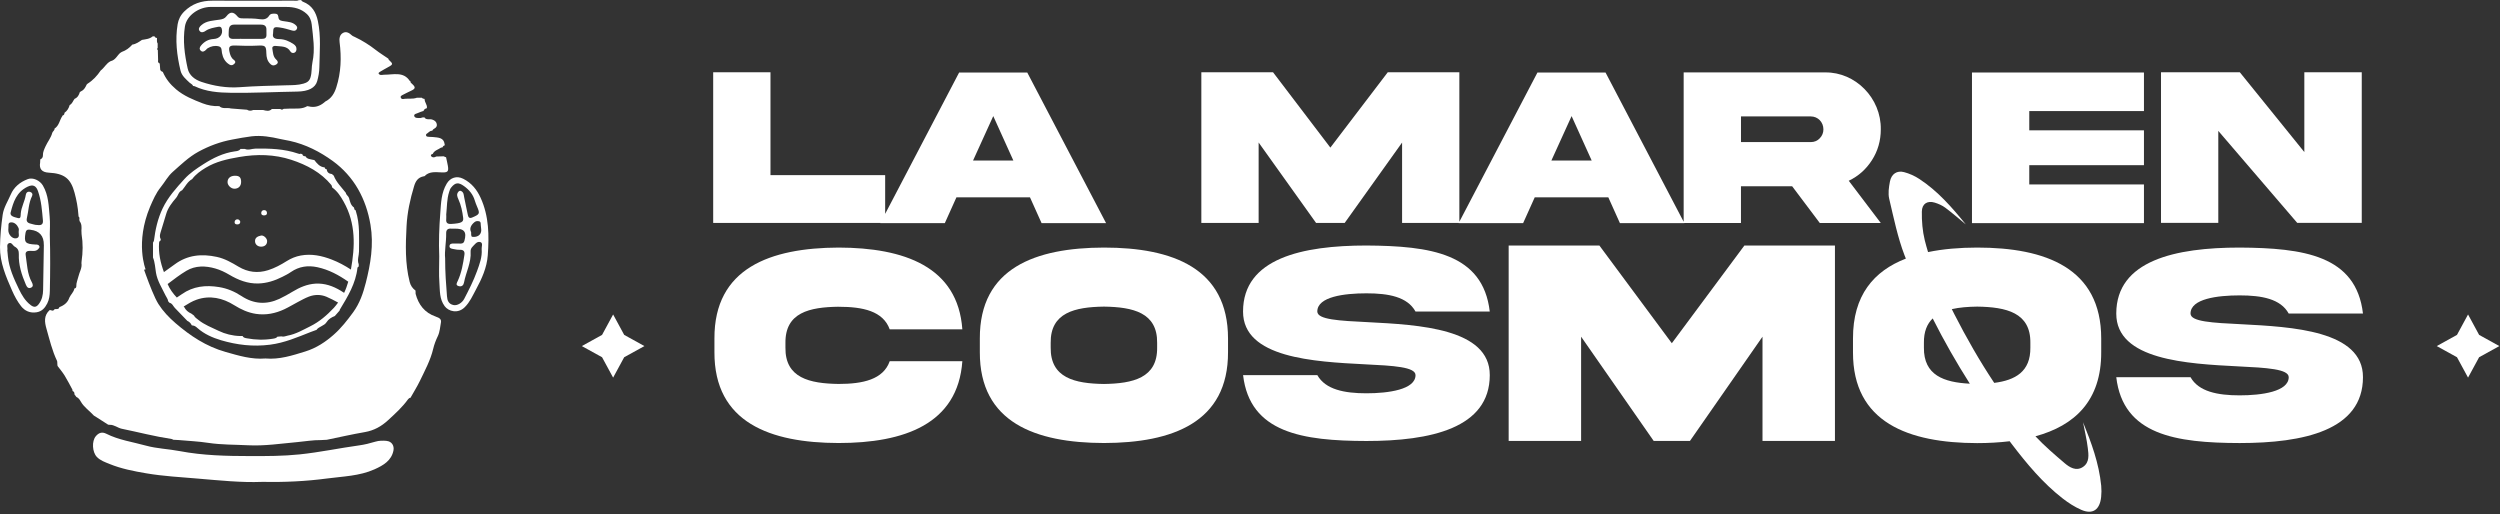 <svg width="802" height="165" viewBox="0 0 802 165" fill="none" xmlns="http://www.w3.org/2000/svg">
<rect x="0" y="0" width="802" height="165" fill="#333333" stroke="none"/>
<g clip-path="url(#clip0_268_399)">
<path d="M139.86 101.59C136.15 100.33 134.24 97.67 133.33 94.27C133.32 93.92 133.31 93.57 133.3 93.22C132.32 92.49 131.72 91.62 131.42 90.42C129.92 84.5 130.11 78.54 130.42 72.54C130.65 68.15 131.57 63.93 132.84 59.73C133.31 58.18 134.05 56.88 135.98 56.55L136.07 56.51L136.17 56.54C137.57 55.01 139.54 55.19 141.35 55.29C143.58 55.42 144.02 55.15 143.67 53.16C143.51 52.24 143.28 51.33 143.09 50.42C142.82 50.44 142.61 50.36 142.47 50.14C141.63 50.16 140.78 50.19 139.94 50.21C139.39 50.54 138.79 50.63 138.35 50.14C138.06 49.82 138.29 49.49 138.76 49.4L138.83 49.36C139.34 48.25 140.59 47.99 141.5 47.35C141.66 47.32 141.82 47.3 141.97 47.27C142.08 46.93 142.32 46.71 142.69 46.61C142.67 46.48 142.65 46.35 142.63 46.22C142.37 44.12 140.58 44.13 138.93 43.96C138.45 43.91 137.96 43.92 137.48 43.89C137.16 43.87 136.81 43.84 136.69 43.5C136.56 43.15 136.8 42.94 137.08 42.77C137.56 42.47 137.89 41.95 138.56 41.93L138.64 41.88L138.73 41.9C138.82 41.59 139.06 41.4 139.35 41.25C139.97 40.91 140.27 40.43 140.11 39.75C139.93 39 139.42 38.61 138.63 38.35C137.81 38.07 136.71 38.61 136.14 37.64C135.89 37.66 135.63 37.68 135.38 37.7C135.24 37.76 135.09 37.87 134.95 37.86C134.18 37.86 133.11 37.98 132.89 37.23C132.68 36.52 133.78 36.44 134.34 36.14C134.74 35.92 135.21 35.82 135.65 35.66L135.74 35.62L135.83 35.65C136.01 35.16 136.34 34.83 136.91 34.73C136.89 34.66 136.91 34.6 136.96 34.54C137.05 33.58 136.23 32.83 136.23 31.89C136.17 31.85 136.16 31.79 136.21 31.74C135.88 31.67 135.53 31.64 135.32 31.35C134.8 31.35 134.28 31.35 133.76 31.35C132.33 31.88 130.8 31.5 129.34 31.77C129.01 31.83 128.6 31.62 128.53 31.19C128.47 30.83 128.76 30.67 129.04 30.52C129.98 30.05 130.9 29.55 131.86 29.12C133.27 28.49 133.39 28 132.27 26.98C131.96 26.7 131.61 26.48 131.65 26.02L131.61 25.98C131.56 25.98 131.47 25.98 131.45 25.96C129.41 22.85 126.15 23.99 123.23 23.97C122.86 23.97 122.48 24.09 122.12 24.05C121.89 24.03 121.6 23.86 121.49 23.67C121.34 23.42 121.59 23.22 121.82 23.08C122.68 22.58 123.53 22.06 124.42 21.59C126.15 20.67 126.17 20.52 124.74 19.19C124.64 19.1 124.62 18.92 124.56 18.79H124.55C123.23 17.88 121.85 17.04 120.59 16.06C118.5 14.43 116.26 13.01 113.82 11.86C113.49 11.7 113.11 11.57 112.86 11.33C112.05 10.56 111.07 9.97 110.01 10.57C108.9 11.19 108.81 12.47 108.94 13.52C109.57 18.43 109.42 23.27 107.88 28.05C107.26 29.99 106.29 31.61 104.31 32.6C104.23 32.68 104.14 32.75 104.06 32.83C102.61 34.05 100.96 34.62 99 34.12C98.86 34.1 98.71 34.07 98.57 34.05C96.91 35.06 95.03 34.79 93.2 34.83C92.45 34.86 91.71 34.89 90.96 34.92C90.63 35.24 90.29 35.24 89.93 34.97C89.03 34.97 88.13 34.97 87.23 34.96C86.39 35.82 85.4 35.55 84.41 35.29C83.36 35.29 82.3 35.29 81.25 35.28C80.57 35.58 79.89 35.63 79.24 35.2C77.52 35.07 75.8 34.93 74.08 34.8C72.86 34.43 71.39 35.09 70.33 34.04C68.49 34.14 66.61 33.77 65.03 33.16C62.03 32 59.02 30.8 56.49 28.66C54.55 27.02 53.17 25.24 52.23 23.07C51.69 22.89 51.32 22.59 51.37 22C51.33 21.46 51.29 20.92 51.24 20.38C50.72 20.16 50.61 19.78 50.72 19.31C50.69 18.22 50.66 17.14 50.63 16.05C50.34 15.85 50.34 15.63 50.58 15.4C50.58 14.92 50.58 14.45 50.58 13.97C50.2 13.41 50.41 12.78 50.36 12.18C49.95 12.18 49.72 11.98 49.57 11.65C49.37 11.65 49.17 11.66 48.97 11.67C48.01 12.52 46.75 12.58 45.54 12.8C44.59 13.44 43.66 14.13 42.44 14.31C41.53 15.36 40.44 16.18 39.06 16.66C38.89 16.77 38.71 16.88 38.54 16.99C37.53 17.88 37.04 19.27 35.49 19.62C34.09 20.31 33.49 21.73 32.31 22.61C31.19 24.27 29.85 25.75 28.08 26.86C27.99 26.95 27.9 27.03 27.81 27.12C27.42 27.94 27.05 28.77 26.12 29.22C25.95 29.32 25.79 29.42 25.62 29.53C25.34 30.45 24.94 31.28 23.92 31.71C23.39 32.37 23.22 33.26 22.35 33.7C22.07 34.69 21.59 35.56 20.68 36.19C20.72 36.25 20.72 36.31 20.66 36.36C20.66 36.76 20.41 36.97 20.02 37.08C20.06 37.14 20.05 37.2 19.99 37.25C19.09 38.55 19 40.28 17.49 41.26C17.56 41.86 16.9 42.12 16.76 42.63C16.35 44.22 15.24 45.52 14.58 47C14.18 47.91 13.73 48.79 13.77 49.82C13.79 50.36 13.54 50.89 12.92 51.14C12.9 51.49 12.89 51.83 12.87 52.18C12.517 54.2 13.44 55.27 15.64 55.39C20.66 55.66 22.7 57.27 23.92 61.84C24.54 64.15 24.99 66.49 25.15 68.87C25.17 69.06 25.19 69.26 25.2 69.45C25.52 69.71 25.51 70.03 25.44 70.37C25.47 70.56 25.5 70.75 25.53 70.94C26.25 71.86 26.19 72.9 26.12 73.95L26.17 75.13C26.64 78.03 26.6 80.94 26.17 83.84C26.16 84.03 26.14 84.23 26.13 84.42C26.4 85.98 25.46 87.31 25.14 88.76C24.91 89.77 24.43 90.74 24.48 91.81C24.5 92.19 24.31 92.48 23.86 92.56C23.67 93.7 22.71 94.47 22.25 95.48C21.76 97.01 20.6 97.95 19.05 98.53L19.01 98.47L19.04 98.54C18.94 99.1 18.5 99.16 18.01 99.15C17.85 99.15 17.69 99.17 17.53 99.17C17.25 99.66 16.86 99.8 16.32 99.5C16.18 99.5 16.05 99.49 15.91 99.48C13.99 101.28 14.3 103.34 14.93 105.54C15.91 108.99 16.72 112.47 18.29 115.76C18.41 116.02 18.36 116.34 18.39 116.64C18.39 116.76 18.41 116.87 18.41 116.98C18.44 117.06 18.45 117.14 18.43 117.22L18.49 117.29L18.44 117.37C19.21 118.4 20.05 119.38 20.72 120.46C21.63 121.93 22.4 123.48 23.23 124.99C23.25 125.14 23.26 125.29 23.28 125.44C23.81 125.63 23.92 126.02 23.87 126.49C24.08 126.77 24.29 127.05 24.5 127.34C25.24 127.64 25.61 128.29 25.94 128.86C26.96 130.65 28.75 131.81 30.1 133.31C30.4 133.5 30.7 133.69 31 133.87C32.23 134.66 33.47 135.45 34.7 136.24C34.86 136.25 35.03 136.27 35.19 136.28C36.67 136.23 37.72 137.27 39.08 137.55C44.4 138.64 49.65 140.02 55.04 140.83C55.24 140.86 55.42 140.99 55.61 141.08C56.14 141.11 56.67 141.13 57.21 141.16C60.41 141.45 63.64 141.58 66.81 142.07C71.03 142.71 75.28 142.62 79.52 142.84C84.87 143.12 90.13 142.3 95.42 141.82C97.92 141.6 100.41 141.14 102.94 141.18C103.58 141.15 104.21 141.11 104.85 141.08C108.92 140.24 112.97 139.32 117.07 138.61C120.02 138.1 122.36 136.75 124.43 134.86C126.75 132.73 129.09 130.62 130.91 128.08C131.1 127.82 131.34 127.64 131.69 127.61L131.77 127.64L131.69 127.6C132.69 125.82 133.79 124.07 134.68 122.24C136.3 118.87 138.11 115.55 138.97 111.9C139.3 110.5 139.83 109.12 140.46 107.81C141.13 106.41 141.16 104.92 141.45 103.47C141.67 102.35 140.89 101.95 139.86 101.6V101.59ZM117.33 90.78C116.51 94 115.42 97.27 113.27 100.21C111.4 102.77 109.45 105.25 107.08 107.35C104.46 109.67 101.5 111.65 97.92 112.76C93.77 114.04 89.67 115.39 85.16 115C80.71 115.37 76.57 114.09 72.39 112.91C66.13 111.14 61.04 107.74 56.32 103.68C54.16 101.82 52.26 99.8 50.81 97.51C49.6 95.6 47.93 91.29 46.82 88.23C46.59 87.6 46.39 87.02 46.21 86.53L46.71 86.41C46.71 86.41 43.28 77.91 48.15 66.31C49.1 64.14 50.02 61.94 51.58 60.02C52.89 58.41 53.81 56.55 55.44 55.12C58.05 52.82 60.53 50.38 63.66 48.67C67.04 46.83 70.64 45.48 74.54 44.76C76.59 44.38 78.63 43.98 80.71 43.73C83.86 43.37 86.91 43.9 89.94 44.6C90.93 44.83 91.94 44.97 92.94 45.19C98.1 46.32 102.66 48.69 106.75 51.65C110.08 54.06 112.85 57.16 114.83 60.6C116.88 64.16 118.16 68 118.85 72.1C119.94 78.52 118.88 84.7 117.33 90.8V90.78Z" fill="white"/>
<path d="M50.37 12.16C50.37 12.16 50.37 12.16 50.37 12.17H50.38L50.37 12.16Z" fill="white"/>
<path d="M124.05 141.43C122.83 141.33 121.61 141.32 120.37 141.7C118.69 142.21 116.96 142.64 115.21 142.88C108.83 143.76 102.56 145.1 96.12 145.77C90.83 146.32 85.55 146.32 80.3 146.31C72.73 146.3 65.11 146.14 57.62 144.71C54.04 144.02 50.3 143.92 46.83 142.96C42.57 141.78 38.08 141.16 34.11 139.15C32.73 138.45 31.67 138.83 30.74 139.93C29.38 141.54 29.6 145.05 31.07 146.58C32.2 147.76 33.68 148.24 35.16 148.85C38.93 150.39 42.95 151.16 46.93 151.84C52.37 152.77 57.93 153.06 63.45 153.53C70.44 154.12 77.39 154.85 83.99 154.59C91.28 154.72 98.1 154.41 104.9 153.5C110.05 152.82 115.31 152.72 120.12 150.57C123.01 149.28 125.58 147.75 126.22 144.53C126.53 142.96 125.64 141.58 124.03 141.45L124.05 141.43Z" fill="white"/>
<path d="M114.19 67.53C113.83 67.39 113.59 67.18 113.63 66.79C113.58 66.73 113.56 66.66 113.58 66.59C112.47 65.82 112.29 64.63 111.96 63.51C111.77 62.89 111.03 62.55 110.95 61.87C109.58 60.08 107.87 58.48 107.07 56.35C106.88 56.18 106.69 56.01 106.49 55.84C105.49 55.74 104.9 55.26 104.82 54.31C104.43 54.28 104.21 54.08 104.17 53.71C102.53 53.56 101.7 52.43 100.83 51.34C100.67 51.31 100.5 51.29 100.34 51.26C99.48 51.03 98.47 51.06 98 50.13C97.51 50.13 97.1 50.03 97.01 49.5C96.84 49.43 96.67 49.36 96.49 49.29C96.17 49.5 95.87 49.35 95.57 49.25C91.14 47.74 86.54 47.6 81.89 47.68C80.78 47.7 79.69 48.29 78.56 47.78C78.09 47.78 77.62 47.78 77.16 47.77C76.75 48.42 76.01 48.47 75.33 48.56C71.57 49.09 68.34 50.7 65.26 52.67C63.08 54.06 60.93 55.51 59.23 57.36C56.55 60.3 53.9 63.23 52.17 66.86C50.58 70.21 49.84 73.62 49.39 77.17C49.36 77.4 49.19 77.61 49.08 77.83C49.08 79.43 49.08 81.02 49.08 82.62C49.72 84.19 49.76 85.87 50.04 87.5C50.49 90.15 51.96 92.38 53.09 94.75C53.39 95.38 53.88 95.93 53.95 96.65C54.08 96.81 54.21 96.96 54.35 97.12C55.31 97.33 55.53 98.21 56.09 98.78C57.44 100.15 58.76 101.54 60.09 102.93C60.77 103.24 61.23 103.72 61.51 104.36C61.59 104.34 61.66 104.36 61.72 104.41C62.43 104.42 62.93 104.87 63.37 105.26C65.52 107.16 68.19 108.34 70.91 109.15C75.99 110.65 81.15 111.28 86.62 110.58C91.33 109.97 95.42 108.18 99.64 106.52C100.18 106.31 100.73 106.12 101.27 105.92C101.34 105.87 101.42 105.86 101.5 105.86C102.29 104.71 104 104.58 104.75 103.37C105.35 102.39 106.32 101.81 107.41 101.38C107.92 100.79 108.44 100.2 108.95 99.62C108.97 99.52 108.97 99.42 109.02 99.33C111.58 95.1 114.16 90.87 114.67 85.9C114.69 85.75 114.94 85.62 115.08 85.48C115.08 85.24 115.08 85 115.08 84.76C114.51 83.38 115.17 82.02 115.17 80.65C115.16 76.31 115.51 71.95 114.15 67.7C114.11 67.65 114.1 67.6 114.13 67.55L114.19 67.53ZM107.06 98.8C104.91 101.09 102.48 103.22 99.5 104.69C97.18 105.83 94.96 107.17 92.32 107.66C91.64 107.79 91 108.15 90.27 107.91C89.85 107.94 89.42 107.98 89 108.01C88.67 108.47 88.14 108.56 87.61 108.65C84.78 109.12 81.95 109.05 79.14 108.52C78.64 108.42 78.06 108.33 77.81 107.79C77.55 107.79 77.29 107.8 77.03 107.8C74.59 107.73 72.23 107.15 70.13 106.13C67.92 105.06 65.55 104.18 63.64 102.62C63.12 102.19 62.52 101.85 62.22 101.23C61.94 101.02 61.67 100.82 61.39 100.61C60.33 100.16 59.56 99.45 59.07 98.47C59.01 98.43 58.96 98.38 58.9 98.34C60.27 97.48 61.63 96.64 63.1 96.13C67.32 94.67 71.41 95.57 75.16 97.92C77.32 99.27 79.58 100.31 82.11 100.69C85.32 101.17 88.37 100.55 91.26 99.19C92.74 98.49 94.14 97.62 95.6 96.86C96.74 96.26 97.88 95.62 99.08 95.16C100.93 94.45 102.87 94.43 104.71 95.19C105.99 95.72 107.22 96.4 108.46 97.06C108.02 97.66 107.57 98.26 107.06 98.81V98.8ZM110.39 93.94C110.02 93.7 109.66 93.47 109.3 93.25C106.82 91.76 104.17 90.82 101.22 90.99C98.54 91.15 96.16 92.18 93.89 93.55C92.5 94.38 91.09 95.19 89.63 95.87C85.43 97.82 81.35 97.53 77.48 94.98C75.26 93.52 72.87 92.51 70.25 92.09C66 91.4 61.96 91.81 58.32 94.38C57.8 94.75 57.26 95.1 56.72 95.45C55.47 94.14 54.45 92.71 53.77 91.12C55.74 89.64 57.7 88.11 59.81 86.86C62.7 85.14 65.95 85.23 69.1 86.14C70.66 86.59 72.17 87.31 73.57 88.14C76.44 89.84 79.43 91.02 82.81 90.94C85.58 90.88 88.15 90.04 90.6 88.8C91.53 88.33 92.48 87.86 93.33 87.26C95.94 85.46 98.78 85.07 101.82 85.72C105.48 86.51 108.68 88.23 111.72 90.37C111.37 91.58 110.96 92.78 110.4 93.93L110.39 93.94ZM112.59 86.49C110.63 85.2 108.6 84.11 106.43 83.27C103.22 82.03 99.94 81.34 96.48 81.97C94.86 82.27 93.38 82.88 91.99 83.75C90.11 84.93 88.17 85.99 86.03 86.67C82.69 87.73 79.51 87.33 76.53 85.56C74.32 84.24 72.11 82.96 69.55 82.41C64.71 81.36 60.14 81.77 56.03 84.82C54.9 85.66 53.74 86.47 52.59 87.29C51.46 84.26 50.8 81.16 51.03 77.92C51.06 77.55 51.21 77.26 51.59 77.08C51.57 76.95 51.55 76.81 51.53 76.68C51.16 76.01 51.29 75.32 51.48 74.66C52.06 72.67 52.72 70.7 53.29 68.7C53.86 66.69 55.16 65.03 56.5 63.47C57.18 62.68 57.27 61.5 58.42 61.04C59.47 59.82 60.11 58.29 61.65 57.45C62.78 55.92 64.36 54.8 66 53.81C69.24 51.84 72.93 51.02 76.71 50.37C82.39 49.39 88.01 49.49 93.43 51.26C98.43 52.89 102.98 55.33 106.28 59.33C106.46 59.55 106.48 59.88 106.57 60.16V60.14C108.25 61.35 109.28 62.99 110.24 64.69C114.22 71.74 113.9 79.13 112.57 86.49H112.59Z" fill="white"/>
<path d="M60.96 26.62C61.29 26.93 61.79 27.09 61.93 27.57C62.09 27.59 62.25 27.62 62.41 27.65C66.1 29.42 70.08 29.72 74.16 29.77C81.24 29.86 88.3 29.49 95.37 29.38C98.99 29.32 101.16 28.17 101.76 26.01C102.16 24.58 102.43 23.08 102.45 21.6C102.53 16.64 103.03 11.66 101.97 6.73C101.38 3.98 100.14 1.68 97.13 0.53C96.91 0.44 96.76 0.19 96.58 0.01C96.33 0.03 96.08 0.04 95.82 0.06C95.32 0.34 94.77 0.22 94.24 0.22C85.56 0.22 76.88 0.26 68.2 0.22C64.6 0.2 61.61 1.21 59.11 3.68C57.89 4.89 57.24 6.29 56.99 7.76C56.15 12.77 56.73 17.76 57.92 22.68C58.32 24.35 59.72 25.47 60.95 26.64L60.96 26.62ZM59.32 8.51C59.89 4.86 63.88 2.24 67.6 2.22C71.71 2.2 75.81 2.22 79.92 2.22C83.92 2.22 87.92 2.22 91.91 2.23C94.36 2.23 96.57 2.79 98.39 4.45C99.42 5.39 99.86 6.65 99.99 7.79C100.42 11.82 101.12 15.86 100.24 19.93C99.9 21.52 100.1 23.16 99.62 24.79C99.25 26.05 98.48 26.49 97.38 26.82C95.61 27.35 93.74 27.31 91.93 27.36C86.92 27.5 81.91 27.6 76.9 27.97C72.73 28.28 68.59 27.59 64.66 26.28C62.49 25.55 60.69 24.21 60.2 21.95C59.22 17.51 58.61 13.04 59.32 8.5V8.51Z" fill="white"/>
<path d="M65.95 9.9C67.17 9.07 68.62 8.87 70.04 8.59C70.61 8.48 70.98 8.67 71.13 9.2C71.64 10.93 70.52 12.41 68.54 12.51C66.78 12.6 65.51 13.38 64.48 14.62C64.03 15.15 63.87 15.74 64.38 16.24C64.96 16.82 65.55 16.5 66.05 16.02C66.24 15.84 66.39 15.61 66.61 15.48C67.69 14.82 68.94 14.56 70.16 14.86C71.27 15.13 71.05 16.2 71.21 17C71.5 18.52 72.14 19.83 73.61 20.72C74.26 21.11 74.7 20.9 75.17 20.46C75.71 19.96 75.47 19.54 75.01 19.2C74.09 18.52 73.83 17.58 73.61 16.59C73.25 14.97 73.72 14.53 75.48 14.6C77.8 14.69 80.13 14.76 82.44 14.64C85.06 14.5 85.39 14.65 85.44 17.03C85.47 18.36 85.72 19.6 86.8 20.58C87.41 21.14 88.09 21.08 88.7 20.63C89.38 20.13 89.14 19.6 88.61 19.11C87.56 18.15 87.59 16.85 87.37 15.64C87.24 14.92 87.8 14.66 88.49 14.74C90.21 14.95 92.11 14.71 93.16 16.5C93.38 16.87 93.89 17.15 94.42 16.92C94.89 16.72 95.08 16.31 95.11 15.82C95.15 15.09 94.79 14.57 94.2 14.17C92.83 13.24 91.29 12.56 89.58 12.54C88.05 12.52 87.31 12.06 87.6 10.76C87.63 8.75 87.79 8.55 89.75 8.82C91.07 9 92.37 9.4 93.65 9.77C94.31 9.96 94.84 9.95 95.19 9.38C95.53 8.81 95.27 8.41 94.77 7.97C93.74 7.07 92.45 7.02 91.19 6.82C90.39 6.7 89.5 6.66 89.34 5.7C89.24 5.09 89.24 4.47 88.35 4.4C87.57 4.34 86.77 4.34 86.33 5.05C85.65 6.14 84.57 6.34 83.4 6.16C81.52 5.87 79.63 5.91 77.75 5.89C77.12 5.89 76.59 5.78 76.19 5.28C74.92 3.7 73.81 3.65 72.63 5.23C72.07 5.98 71.39 6.15 70.49 6.3C68.46 6.63 66.27 6.6 64.61 8.06C64.02 8.58 63.52 9.2 64 9.88C64.52 10.62 65.31 10.36 65.97 9.9H65.95ZM73.43 9.32C73.56 8.43 74.05 7.89 75.14 7.9C77.99 7.93 80.85 7.92 83.7 7.9C84.91 7.9 85.5 8.4 85.47 9.52C85.45 10.07 85.47 10.61 85.48 11.16C85.51 12.1 85.01 12.49 83.99 12.47C82.43 12.44 80.87 12.47 79.3 12.47C77.85 12.47 76.39 12.43 74.94 12.48C73.73 12.52 73.28 12 73.35 10.95C73.39 10.41 73.35 9.85 73.43 9.32Z" fill="white"/>
<path d="M15.99 93.3C16.11 87.5 16.16 81.69 15.97 75.16C15.97 73.75 16.13 71.61 15.93 69.48C15.62 66.09 15.59 62.65 13.76 59.52C12.8 57.88 10.56 56.84 8.94 57.45C6.37 58.42 4.45 60.06 3.45 62.4C2.54 64.54 1.2 66.52 0.86 68.89C0.37 72.34 0.05 75.81 0 79.26C-0.06 84.17 1.91 88.75 3.89 93.25C4.66 95 5.57 96.7 6.77 98.23C7.96 99.74 9.61 100.5 11.69 100.19C13.47 99.92 14.43 98.76 15.15 97.36C15.81 96.07 15.96 94.69 15.99 93.3ZM3.43 68.11C4.26 64.89 5.26 61.63 8.82 59.91C10.58 59.06 11.59 59.58 12.2 61.35C13.27 64.4 13.48 67.57 13.77 70.73C13.88 71.96 13.24 72.35 12.06 72.18C11.24 72.21 10.55 71.9 9.81 71.74C8.76 71.51 8.39 70.93 8.62 69.99C9.19 67.63 9.15 65.16 10.28 62.91C10.58 62.31 10.34 61.79 9.7 61.57C8.88 61.29 8.37 61.87 8.29 62.44C7.98 64.51 6.85 66.38 6.66 68.48C6.6 69.12 6.78 70.27 5.73 69.95C4.86 69.68 3.07 69.47 3.41 68.13L3.43 68.11ZM2.67 73.39H2.69C2.69 73.34 2.69 73.29 2.69 73.24C2.84 72.53 2.34 71.36 3.56 71.33C4.72 71.3 5.54 72.19 5.97 73.2C6.08 73.46 6.06 73.79 6.01 74.08C5.86 74.92 6.54 76.2 5.21 76.45C3.9 76.69 2.65 75.21 2.67 73.83C2.67 73.68 2.67 73.53 2.67 73.39ZM14.07 78.6C14 83.4 13.93 88.2 13.83 93C13.8 94.6 13.51 96.11 12.47 97.51C11.63 98.64 10.87 98.65 9.84 97.87C8.04 96.5 6.97 94.62 6.07 92.75C4.46 89.41 2.9 86.01 2.54 82.29C2.47 81.6 2.41 80.91 2.35 80.3C2.55 79.47 1.94 78.42 2.87 78.02C3.75 77.64 4.09 78.78 4.75 79.14C5.73 79.67 6.08 80.47 6.04 81.52C5.91 84.96 6.95 88.19 8.31 91.34C8.61 92.03 9.04 92.7 9.96 92.28C10.75 91.92 10.57 91.23 10.23 90.59C8.71 87.82 8.69 84.75 8.23 81.77C8.08 80.81 8.68 80.44 9.69 80.47C10.58 80.49 11.55 80.69 12.25 79.91C12.49 79.64 12.79 79.39 12.63 78.99C12.48 78.61 12.13 78.5 11.74 78.45C11.63 78.44 11.52 78.45 11.42 78.45C8.07 78.28 7.67 77.8 8.19 74.68C8.33 73.86 8.77 73.56 9.62 73.68C9.67 73.68 9.73 73.71 9.78 73.71C12.667 74.043 14.094 75.67 14.06 78.59L14.07 78.6Z" fill="white"/>
<path d="M148.56 57.33C146.49 56.29 144.44 57.02 143.32 58.89C141.55 61.85 141.49 65.08 141.25 68.27C140.89 72.97 140.71 77.69 140.91 82.22C140.91 85.19 140.75 87.98 140.96 90.75C141.15 93.27 140.93 95.87 142.64 98.21C143.86 99.88 146.88 100.77 149.11 98.53C150.75 96.89 151.6 94.89 152.66 92.94C154.57 89.42 156.19 85.86 156.48 81.87C156.93 75.6 156.89 69.38 154.18 63.45C153.01 60.89 151.32 58.71 148.57 57.33H148.56ZM143.17 68.6C143.41 66.35 143.32 63.91 144.09 61.55C144.25 61.07 144.38 60.6 144.71 60.19C146.06 58.51 147.07 58.41 148.87 59.71C150.53 60.91 151.73 62.38 152.3 64.28C152.5 64.95 152.76 65.61 153.03 66.25C154.02 68.54 153.93 68.73 151.47 69.78C150.39 70.24 150.21 69.46 150.07 68.89C149.64 67.05 149.33 65.19 148.92 63.35C148.75 62.6 148.83 61.71 147.91 61.27C147.56 61.1 147.27 61.27 147.06 61.51C146.38 62.29 146.67 63.08 147.04 63.89C147.92 65.82 148.34 67.86 148.59 69.93C148.75 71.28 147.94 71.64 144.78 71.84C143.44 71.92 143.03 71.4 143.15 70.27C143.2 69.78 143.15 69.28 143.15 68.61L143.17 68.6ZM154.52 79.95C154.72 82.43 153.85 84.71 153.01 87.03C151.9 90.09 150.42 92.98 148.92 95.87C148.26 97.15 146.7 98.13 145.47 97.86C143.9 97.52 143.49 96.4 143.39 95.04C143.09 91.18 142.79 87.33 142.8 82.86C142.55 80.57 143.18 77.71 143.13 74.84C143.11 73.82 143.57 73.23 144.79 73.35C145.11 73.38 145.44 73.35 145.76 73.35C148.94 73.29 149.8 74.35 148.97 77.29C148.81 77.87 148.43 78.13 147.83 78.14C147.08 78.14 146.32 78.12 145.57 78.12C144.97 78.12 144.3 78.14 144.21 78.87C144.11 79.6 144.74 79.77 145.34 79.87C146.03 79.99 146.73 80.16 147.41 80.13C148.77 80.06 149.15 80.7 148.98 81.78C148.55 84.62 148.08 87.45 146.85 90.12C146.57 90.74 146.01 91.49 147.19 91.8C148.21 92.06 148.71 91.43 148.86 90.61C149.49 87.3 151.22 84.2 150.97 80.73C150.93 80.2 151.12 79.62 151.53 79.21C152.25 78.5 152.96 77.33 154.07 77.65C155.04 77.93 154.45 79.15 154.51 79.95H154.52ZM154.34 73.25C154.65 74.97 153.57 76.11 151.74 76C151.2 75.97 151.13 75.81 151.14 74.49C150.55 73.37 151.01 72.27 152.17 71.3C152.63 70.91 153.13 70.86 153.66 70.98C154.29 71.12 154.19 71.64 154.22 72.08C154.25 72.47 154.27 72.87 154.34 73.26V73.25Z" fill="white"/>
<path d="M75.35 56.38C73.89 56.4 72.97 57.21 73 58.46C73.02 59.47 74.1 60.52 75.15 60.54C76.49 60.57 77.36 59.7 77.35 58.34C77.35 56.91 76.78 56.36 75.35 56.38Z" fill="white"/>
<path d="M83.73 75.57C82.74 75.78 81.81 76.19 81.81 77.34C81.81 78.4 82.67 79.15 83.8 79.13C85 79.11 85.73 78.4 85.69 77.28C85.66 76.43 84.57 75.39 83.74 75.57H83.73Z" fill="white"/>
<path d="M84.73 69.1C85.27 69.08 85.66 68.89 85.65 68.34C85.65 67.79 85.3 67.39 84.72 67.4C84.14 67.4 83.8 67.81 83.8 68.36C83.8 68.9 84.2 69.1 84.73 69.11V69.1Z" fill="white"/>
<path d="M76.19 70.35C75.59 70.36 75.25 70.76 75.26 71.32C75.26 71.82 75.65 71.99 76.13 71.99C76.68 71.99 77.04 71.78 77.09 71.15C76.96 70.79 76.73 70.35 76.19 70.36V70.35Z" fill="white"/>
<path d="M282.41 71.58H303.1L306.82 63.31H330.42L334.14 71.58H354.83L329.54 23.26H307.69L283.96 68.61V56.19H247.17V23.19H228.79V71.51H282.44L282.4 71.58H282.41ZM318.64 37.24L325.09 51.51H312.15L318.64 37.24Z" fill="white"/>
<path d="M403.78 45.73L422.19 71.51H431.38L449.79 45.73V71.51H467.97L467.93 71.58H488.62L492.34 63.31H515.95L519.67 71.58H540.36L540.34 71.54H558.5V59.75H574.92L583.79 71.54H603.36L593.08 57.99C596.17 56.52 598.66 54.29 600.52 51.38C602.41 48.43 603.36 45.12 603.36 41.49C603.5 31.5 595.26 23.12 585.54 23.23H540.12V71.14L515.06 23.27H493.21L468.16 71.14V23.19H445.19L426.78 47.35L408.4 23.19H385.39V71.51H403.77V45.73H403.78ZM558.51 37.35H580.92C583.17 37.35 584.95 39.18 584.95 41.48C584.95 42.59 584.56 43.57 583.76 44.39C582.99 45.18 582.04 45.58 580.92 45.58H558.51V37.35ZM504.17 37.24L510.62 51.51H497.68L504.17 37.24Z" fill="white"/>
<path d="M687.78 59.17H650.99V52.99H687.78V41.81H650.99V35.63H687.78V23.26H632.61V71.58H687.78V59.17Z" fill="white"/>
<path d="M711.63 41.99L736.95 71.5H757.65V23.19H739.23V48.78L718.54 23.19H693.25V71.5H711.63V41.99Z" fill="white"/>
<path d="M269.02 98.41C276.83 98.41 283.3 99.79 285.42 105.66H308.72C307.29 85.51 290.02 79.47 269.02 79.42C247.15 79.51 229.1 86 229.19 108.59V112.95C229.1 135.59 247.15 142.08 269.02 142.12C290.02 142.12 307.29 136.07 308.72 115.88H285.42C283.34 121.75 276.83 123.17 269.02 123.17C259.73 123.04 251.84 121.26 251.97 111.52V110.05C251.84 100.22 259.74 98.53 269.02 98.4V98.41Z" fill="white"/>
<path d="M354.16 79.42C332.2 79.47 314.24 85.96 314.33 108.59V112.95C314.24 135.54 332.21 142.08 354.16 142.12C376.07 142.08 394.04 135.54 393.95 112.95V108.59C393.95 86 376.12 79.42 354.16 79.42ZM371.21 111.48C371.34 121.26 363.44 123.04 354.16 123.18C344.83 123.05 336.93 121.27 337.06 111.48V110.01C336.93 100.27 344.83 98.49 354.16 98.36C363.45 98.49 371.34 100.27 371.21 110.01V111.48Z" fill="white"/>
<path d="M438.34 94.1C445.46 94.1 451.49 95.21 454.09 99.93H477.91C475.74 81.25 458.77 78.89 438.34 78.76C417.86 78.76 398.77 82.85 398.77 99.93C398.73 114.87 421.59 116.03 437.87 116.87C447.03 117.31 454.1 117.72 454.1 120.34C454.1 124.97 445.42 126.17 438.35 126.17C431.28 126.17 425.2 124.97 422.6 120.34H398.78C400.95 138.89 417.92 141.42 438.35 141.47C458.83 141.47 477.92 137.42 477.92 120.34C477.96 105.35 455.1 104.2 438.82 103.35C429.67 102.9 422.59 102.55 422.59 99.93C422.59 95.17 431.27 94.1 438.34 94.1Z" fill="white"/>
<path d="M536.32 110.11L513.08 78.76H483.98V141.46H507.22V108.01L530.51 141.46H542.13L565.41 108.01V141.46H588.65V78.76H559.6L536.32 110.11Z" fill="white"/>
<path d="M718.47 94.76C725.59 94.76 731.62 95.87 734.22 100.59H758.04C755.87 81.91 738.91 79.55 718.47 79.42C697.99 79.42 678.9 83.51 678.9 100.59C678.86 115.53 701.72 116.69 717.99 117.53C727.15 117.97 734.22 118.38 734.22 121C734.22 125.63 725.54 126.83 718.47 126.83C711.4 126.83 705.32 125.63 702.72 121H678.9C681.07 139.55 698.03 142.08 718.47 142.13C738.95 142.13 758.04 138.08 758.04 121C758.08 106.01 735.22 104.86 718.95 104.01C709.79 103.56 702.72 103.21 702.72 100.59C702.72 95.83 711.4 94.76 718.47 94.76Z" fill="white"/>
<path d="M668.22 135.37C668.75 138.14 669.42 140.89 669.76 143.7C670.02 145.82 670.4 148.34 668.21 149.8C666.03 151.25 663.93 149.93 662.37 148.61C659.13 145.85 655.88 143.07 652.97 139.96C665.53 136.54 674.13 128.59 674.07 112.95V108.59C674.07 86 656.24 79.42 634.28 79.42C628.69 79.43 623.36 79.86 618.52 80.87C618.14 79.61 617.78 78.34 617.46 77.06C616.74 74.11 616.47 70.94 616.53 67.85C616.57 65.33 618.34 64.29 620.66 65C621.86 65.37 623.07 65.9 624.07 66.65C626.32 68.33 628.45 70.2 630.63 71.99C626.2 66.53 621.59 61.23 615.67 57.38C614.2 56.42 612.53 55.67 610.83 55.22C608.55 54.61 606.76 55.79 606.29 58.24C605.94 60.06 605.65 62.08 606.06 63.79C607.51 69.9 608.77 76.15 610.99 81.94C611.12 82.28 611.27 82.62 611.4 82.96C601.12 86.94 594.39 94.74 594.44 108.62V112.98C594.35 135.57 612.32 142.11 634.27 142.15C637.88 142.15 641.37 141.95 644.7 141.55C644.89 141.8 645.07 142.06 645.26 142.3C650.15 148.73 655.32 154.94 661.7 159.9C663.54 161.33 665.56 162.63 667.69 163.56C671.33 165.14 673.63 163.55 674.05 159.42C674.17 158.23 674.18 157.01 674.07 155.83C673.35 148.58 670.89 141.94 668.21 135.39L668.22 135.37ZM617.19 111.48V110.01C617.14 106.41 618.2 103.9 620.01 102.15C623.64 109.35 627.62 116.32 631.92 123.09C623.66 122.67 617.07 120.42 617.19 111.47V111.48ZM651.34 111.48C651.44 119.26 646.46 121.97 639.75 122.83C635.05 115.78 630.82 108.37 626.92 100.73C626.66 100.21 626.4 99.69 626.14 99.17C628.58 98.61 631.36 98.4 634.29 98.36C643.58 98.49 651.47 100.27 651.34 110.01V111.48Z" fill="white"/>
<path d="M795.3 107.43L791.75 100.88L788.2 107.43L781.71 111.02L788.2 114.6L791.75 121.14L795.3 114.6L801.79 111.02L795.3 107.43Z" fill="white"/>
<path d="M196.69 100.88L193.14 107.43L186.65 111.02L193.14 114.6L196.69 121.14L200.24 114.6L206.73 111.02L200.24 107.43L196.69 100.88Z" fill="white"/>
</g>
<defs>
<clipPath id="clip0_268_399">
<rect width="801.79" height="164.14" fill="white"/>
</clipPath>
</defs>
</svg>

